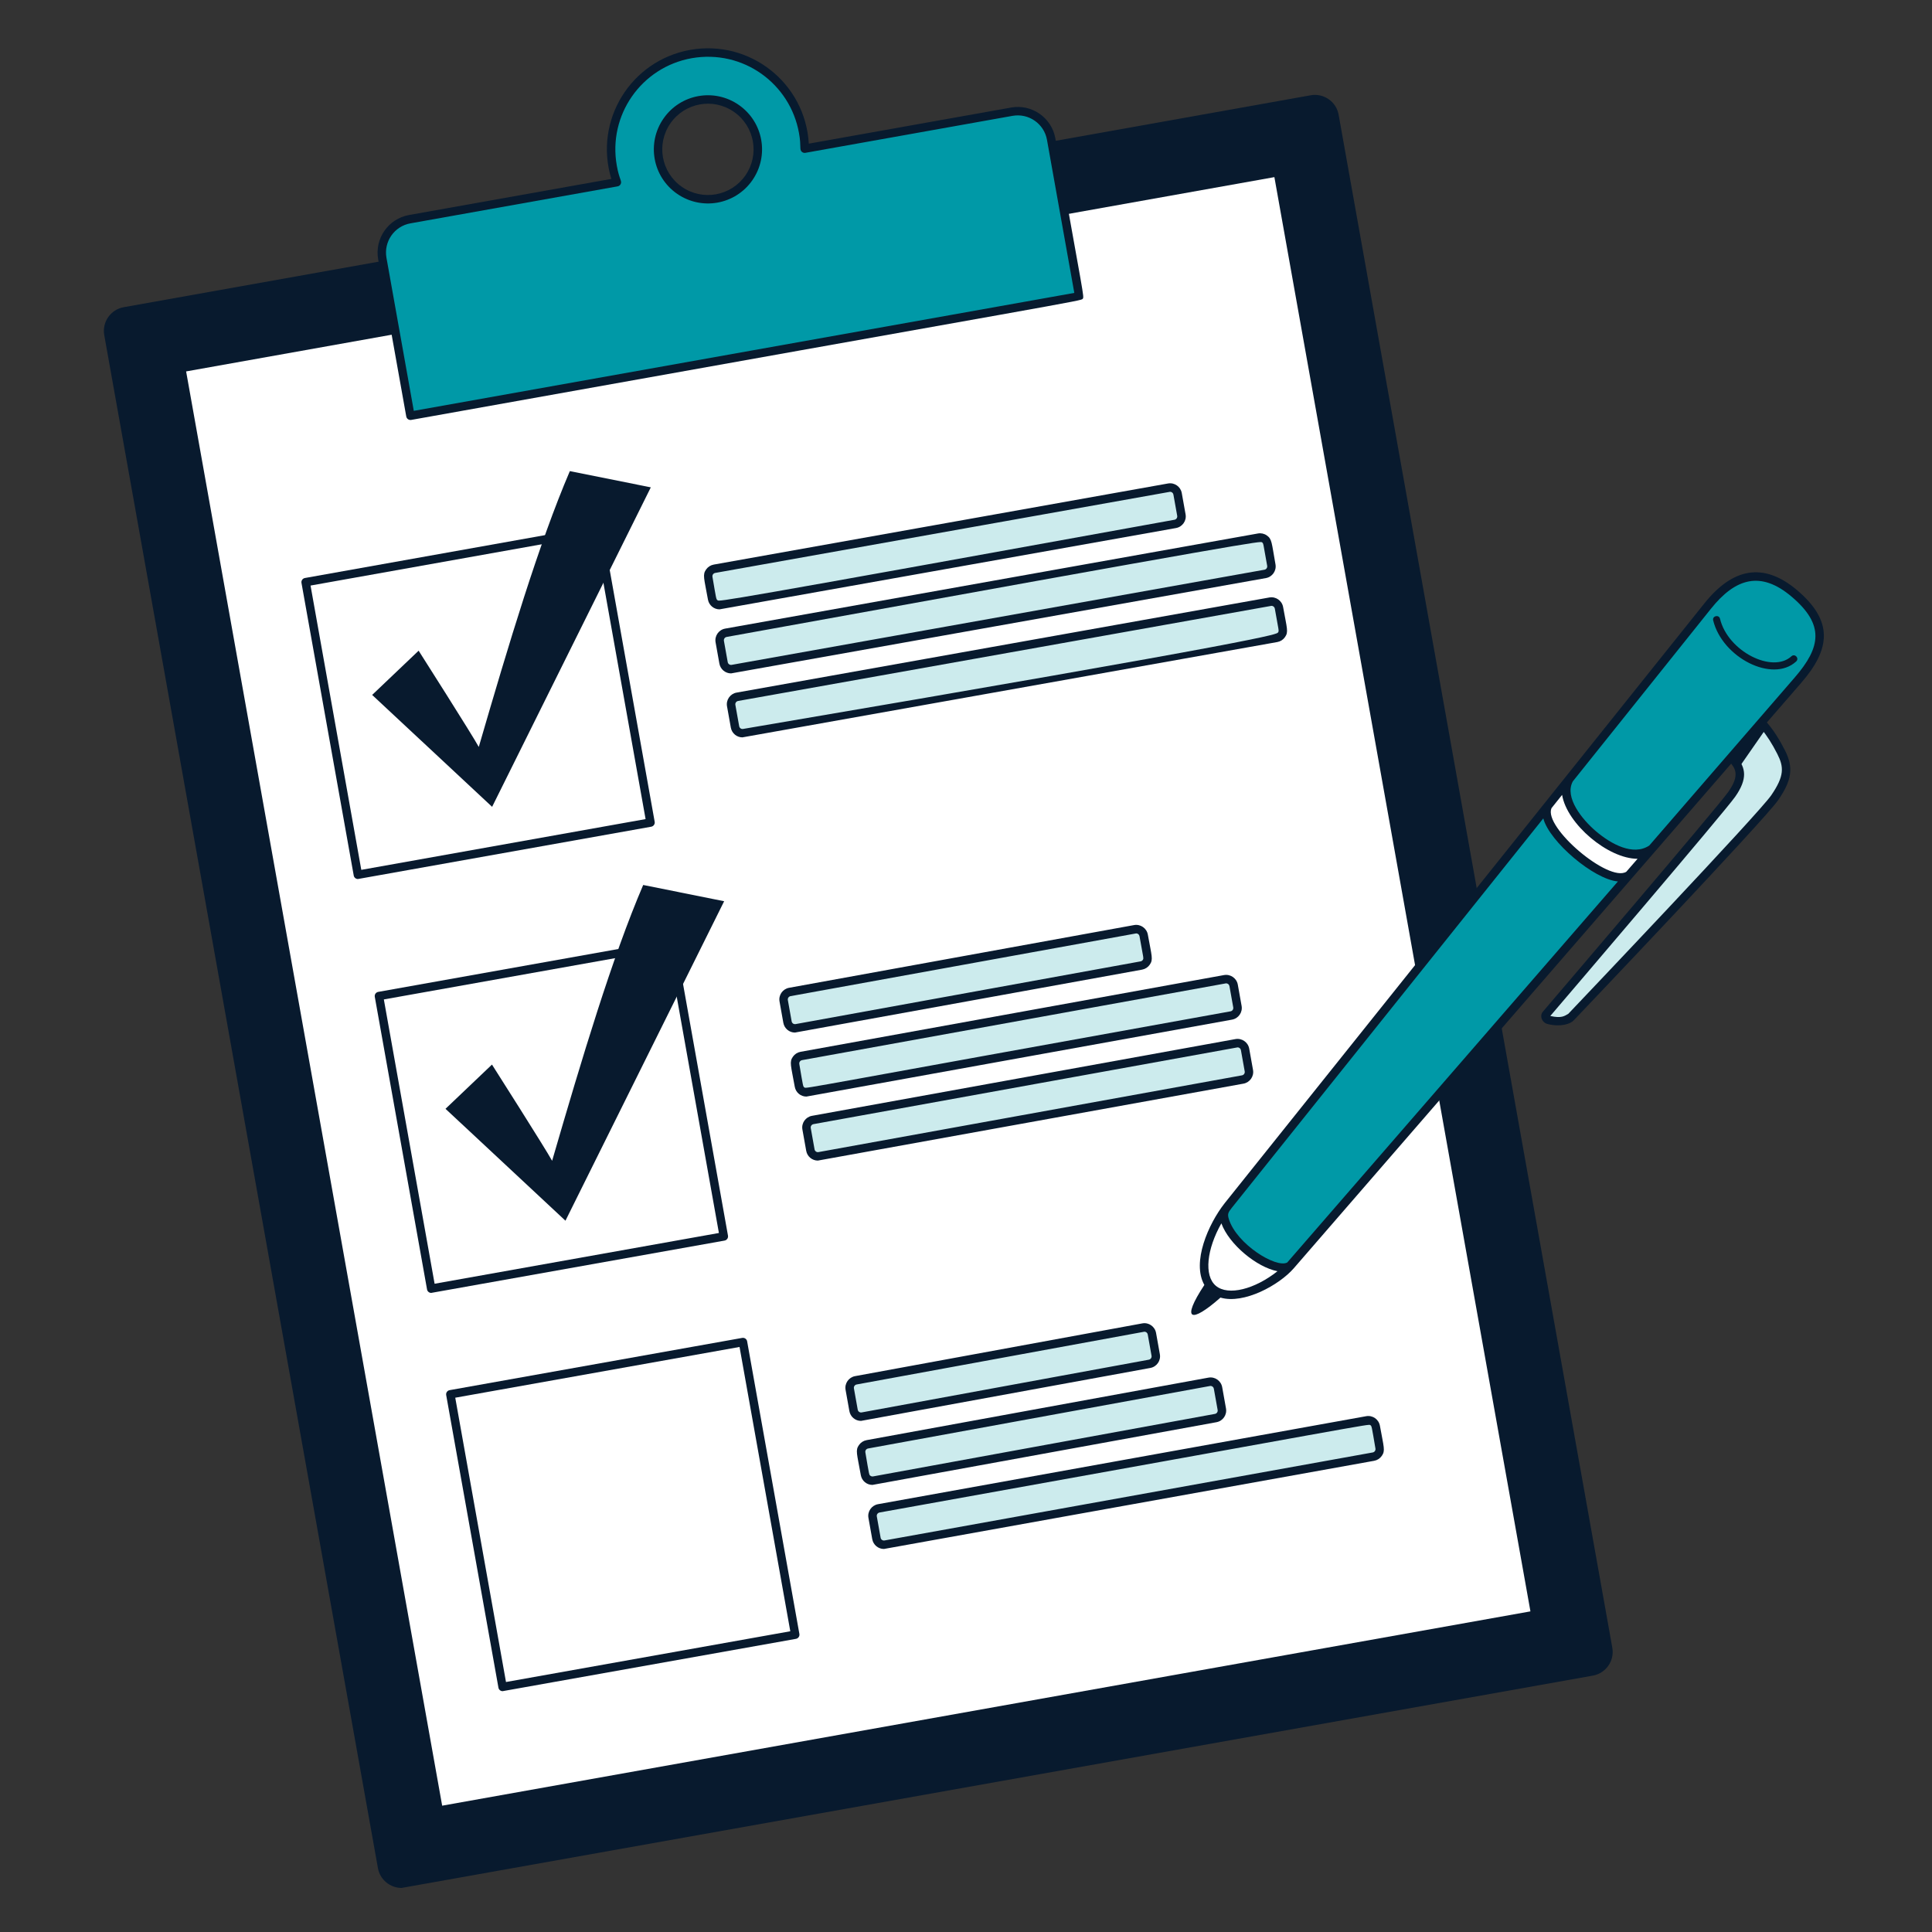 <svg xmlns="http://www.w3.org/2000/svg" fill="none" viewBox="0 0 200 200" id="Task-List--Streamline-London"><rect x="0" y="0" width="200" height="200" fill="#333333" stroke="none"/><desc>Task List Streamline Illustration: https://streamlinehq.com</desc><g id="task-list--work-office-task-list"><g><path id="vector" fill="#ffffff" d="M132.274 17.824 18.756 38.086 45.41 187.422 158.929 167.16 132.274 17.824Z" stroke-width="1"></path><path id="vector_2" fill="#081a2e" d="M166.906 170.57 138.574 11.877c-0.241 -1.351 -1.536 -2.256 -2.891 -2.014L12.806 31.801c-1.352 0.242 -2.256 1.539 -2.014 2.891l28.331 158.693c0.215 1.204 1.268 2.053 2.451 2.053l123.317 -21.978c1.365 -0.244 2.255 -1.546 2.015 -2.89Zm-8.476 -3.761L45.773 186.923 19.267 38.449l112.657 -20.113 26.507 148.474 -0.001 -0.001Z" stroke-width="1"></path><path id="vector_3" fill="#ffffff" d="m61.927 54.86 -30.291 5.407 5.407 30.291 30.291 -5.407 -5.407 -30.291Z" stroke-width="1"></path><path id="vector_4" fill="#081a2e" d="M37.048 90.996c-0.203 0 -0.394 -0.148 -0.43 -0.362l-5.409 -30.291c-0.041 -0.238 0.117 -0.464 0.355 -0.508l30.291 -5.409c0.244 -0.042 0.468 0.122 0.508 0.355l5.409 30.291c0.041 0.238 -0.117 0.464 -0.355 0.508l-30.369 5.416Zm-4.901 -30.379 5.254 29.43 29.43 -5.254 -5.253 -29.43 -29.431 5.254Z" stroke-width="1"></path><path id="vector_5" fill="#081a2e" d="m38.526 71.939 4.811 -4.58s5.553 8.723 6.226 9.963c3.102 -10.66 6.214 -21.053 9.428 -28.553 0.472 0.097 8.38 1.682 8.38 1.682l-16.427 33.072 -12.418 -11.584Z" stroke-width="1"></path><path id="vector_6" fill="#ccebed" d="m120.991 50.491 -47.029 8.394c-0.428 0.076 -0.714 0.486 -0.637 0.914l0.393 2.201c0.076 0.428 0.486 0.714 0.914 0.637l47.029 -8.394c0.428 -0.076 0.713 -0.486 0.637 -0.914l-0.393 -2.201c-0.076 -0.428 -0.486 -0.714 -0.914 -0.637Z" stroke-width="1"></path><path id="vector_7" fill="#081a2e" d="M74.488 63.08c-0.587 0 -1.095 -0.421 -1.201 -1.009 -0.405 -2.255 -0.577 -2.569 -0.192 -3.119 0.187 -0.267 0.467 -0.447 0.79 -0.506l47.031 -8.397c0.666 -0.117 1.301 0.326 1.42 0.989l0.394 2.205c0.12 0.659 -0.322 1.299 -0.992 1.42l-47.25 8.416v0.001Zm46.64 -12.17 -47.09 8.399c-0.189 0.035 -0.317 0.21 -0.284 0.404 0.402 2.356 0.374 2.315 0.537 2.431 0.189 0.134 0.066 0.221 47.292 -8.339 0.192 -0.035 0.312 -0.216 0.282 -0.404l-0.394 -2.205c-0.029 -0.168 -0.177 -0.287 -0.343 -0.287v0.001Z" stroke-width="1"></path><path id="vector_8" fill="#ccebed" d="M130.299 55.667 75.144 65.511c-0.428 0.076 -0.714 0.486 -0.637 0.914l0.393 2.201c0.076 0.428 0.486 0.714 0.914 0.637l55.155 -9.844c0.428 -0.076 0.713 -0.486 0.637 -0.914l-0.393 -2.201c-0.077 -0.428 -0.486 -0.714 -0.914 -0.637Z" stroke-width="1"></path><path id="vector_9" fill="#081a2e" d="M75.677 69.709c-0.581 0 -1.099 -0.421 -1.206 -1.011l-0.394 -2.205c-0.119 -0.658 0.32 -1.299 0.992 -1.42l55.156 -9.848c0.321 -0.058 0.647 0.015 0.914 0.202 0.544 0.381 0.492 0.72 0.899 2.995 0.119 0.664 -0.326 1.301 -0.989 1.42 -0.1 0.018 -56.291 10.031 -55.372 9.868v-0.001Zm-0.455 -3.773c-0.192 0.035 -0.312 0.216 -0.282 0.403l0.394 2.205c0.034 0.19 0.216 0.316 0.406 0.282l55.156 -9.848c0.19 -0.034 0.316 -0.216 0.282 -0.406 -0.428 -2.391 -0.376 -2.317 -0.537 -2.431 -0.179 -0.127 -0.044 -0.242 -55.419 9.795Z" stroke-width="1"></path><path id="vector_10" fill="#ccebed" d="M131.481 62.292 76.327 72.136c-0.428 0.076 -0.714 0.486 -0.637 0.914l0.393 2.201c0.076 0.428 0.486 0.714 0.914 0.637l55.154 -9.844c0.429 -0.076 0.714 -0.486 0.637 -0.914l-0.392 -2.201c-0.077 -0.428 -0.486 -0.714 -0.915 -0.637Z" stroke-width="1"></path><path id="vector_11" fill="#081a2e" d="M76.854 76.332c-0.574 0 -1.091 -0.411 -1.199 -1.009l-0.394 -2.205c-0.119 -0.664 0.326 -1.301 0.99 -1.42l55.156 -9.848c0.664 -0.117 1.301 0.326 1.42 0.989 0.404 2.255 0.577 2.569 0.192 3.119 -0.187 0.267 -0.467 0.447 -0.79 0.506l-55.375 9.868Zm54.77 -13.616 -55.217 9.848c-0.19 0.034 -0.316 0.216 -0.282 0.406l0.394 2.205c0.035 0.188 0.208 0.318 0.404 0.284 55.471 -9.425 55.249 -9.803 55.38 -9.992 0.119 -0.172 0.074 -0.144 -0.335 -2.465 -0.03 -0.168 -0.178 -0.287 -0.343 -0.287l-0.001 0.001Z" stroke-width="1"></path><path id="vector_12" fill="#ffffff" d="m69.517 97.705 -30.291 5.406 5.407 30.291 30.291 -5.406 -5.407 -30.291Z" stroke-width="1"></path><path id="vector_13" fill="#081a2e" d="M44.637 133.841c-0.204 0 -0.394 -0.15 -0.43 -0.362l-5.409 -30.291c-0.041 -0.238 0.117 -0.464 0.355 -0.508l30.291 -5.409c0.244 -0.041 0.468 0.122 0.508 0.355l5.409 30.291c0.041 0.238 -0.117 0.464 -0.355 0.508l-30.369 5.416Zm-4.901 -30.379 5.254 29.431 29.431 -5.254 -5.254 -29.43 -29.431 5.253Z" stroke-width="1"></path><path id="vector_14" fill="#081a2e" d="m46.118 114.784 4.811 -4.58s5.552 8.723 6.226 9.962c3.102 -10.66 6.214 -21.053 9.428 -28.553 0.472 0.097 8.38 1.682 8.38 1.682L58.536 126.367l-12.418 -11.584v0.001Z" stroke-width="1"></path><path id="vector_15" fill="#ccebed" d="m118.153 99.949 -35.717 6.493c-0.428 0.075 -0.836 -0.209 -0.912 -0.637l-0.394 -2.205c-0.075 -0.428 0.209 -0.836 0.637 -0.912l35.717 -6.493c0.428 -0.075 0.836 0.209 0.912 0.637l0.394 2.205c0.075 0.428 -0.209 0.836 -0.637 0.912Z" stroke-width="1"></path><path id="vector_16" fill="#081a2e" d="M82.292 106.89c-0.587 0 -1.095 -0.421 -1.201 -1.009l-0.394 -2.205c-0.119 -0.664 0.326 -1.301 0.989 -1.42l35.717 -6.493c0.664 -0.119 1.303 0.326 1.422 0.989 0.404 2.255 0.577 2.569 0.192 3.119 -0.187 0.267 -0.467 0.447 -0.79 0.506l-35.936 6.513h0.001Zm35.326 -10.264 -35.776 6.493c-0.19 0.034 -0.318 0.216 -0.284 0.406l0.394 2.205c0.035 0.188 0.208 0.316 0.404 0.284l35.717 -6.493c0.092 -0.017 0.173 -0.068 0.224 -0.144 0.122 -0.179 0.083 -0.093 -0.336 -2.465 -0.03 -0.168 -0.177 -0.287 -0.343 -0.287v0.001Z" stroke-width="1"></path><path id="vector_17" fill="#ccebed" d="m127.461 105.125 -43.842 7.945c-0.428 0.075 -0.836 -0.209 -0.912 -0.637l-0.394 -2.205c-0.075 -0.428 0.209 -0.836 0.637 -0.912l43.842 -7.945c0.428 -0.075 0.836 0.209 0.912 0.637l0.394 2.205c0.075 0.428 -0.209 0.836 -0.637 0.912Z" stroke-width="1"></path><path id="vector_18" fill="#081a2e" d="M83.481 113.517c-0.598 0 -1.101 -0.425 -1.206 -1.009 -0.405 -2.255 -0.577 -2.569 -0.192 -3.119 0.187 -0.267 0.467 -0.447 0.79 -0.506l43.842 -7.945c0.666 -0.117 1.303 0.326 1.422 0.989l0.394 2.205c0.119 0.664 -0.326 1.301 -0.99 1.42l-44.061 7.964 0.001 0.001Zm43.448 -11.723 -43.9 7.952c-0.188 0.035 -0.318 0.208 -0.284 0.404 0.41 2.409 0.377 2.32 0.537 2.429 0.196 0.133 0.013 0.059 44.102 -7.886 0.19 -0.034 0.316 -0.216 0.282 -0.406l-0.394 -2.205c-0.029 -0.168 -0.178 -0.287 -0.343 -0.287v-0.001Z" stroke-width="1"></path><path id="vector_19" fill="#ccebed" d="m128.645 111.75 -43.842 7.945c-0.428 0.075 -0.836 -0.209 -0.912 -0.637l-0.394 -2.205c-0.075 -0.428 0.209 -0.836 0.637 -0.912l43.842 -7.945c0.428 -0.075 0.836 0.209 0.912 0.637l0.394 2.205c0.075 0.428 -0.209 0.836 -0.637 0.912Z" stroke-width="1"></path><path id="vector_20" fill="#081a2e" d="M84.665 120.144c-0.583 0 -1.099 -0.416 -1.206 -1.009l-0.394 -2.205c-0.119 -0.664 0.326 -1.301 0.989 -1.42l43.842 -7.945c0.664 -0.117 1.303 0.326 1.422 0.989l0.394 2.205c0.12 0.662 -0.326 1.299 -0.989 1.42l-44.058 7.964v0.001Zm43.451 -11.72 -43.905 7.947c-0.19 0.034 -0.316 0.216 -0.282 0.406l0.394 2.205c0.034 0.19 0.214 0.318 0.406 0.282l43.842 -7.945c0.198 -0.037 0.311 -0.222 0.282 -0.404l-0.394 -2.205c-0.029 -0.168 -0.177 -0.287 -0.343 -0.287v0.001Z" stroke-width="1"></path><path id="vector_21" fill="#ffffff" d="m76.904 138.937 -30.291 5.407 5.407 30.291 30.291 -5.407 -5.407 -30.291Z" stroke-width="1"></path><path id="vector_22" fill="#081a2e" d="M52.028 175.069c-0.206 0 -0.394 -0.151 -0.43 -0.362l-5.409 -30.291c-0.041 -0.238 0.117 -0.464 0.355 -0.508l30.291 -5.409c0.243 -0.041 0.468 0.121 0.508 0.355l5.409 30.291c0.041 0.238 -0.117 0.464 -0.355 0.508l-30.369 5.416Zm-4.901 -30.379 5.253 29.431 29.431 -5.253 -5.254 -29.431 -29.431 5.254 0.001 -0.001Z" stroke-width="1"></path><path id="vector_23" fill="#ccebed" d="m119.001 141.183 -29.729 5.46c-0.428 0.075 -0.836 -0.209 -0.912 -0.637l-0.394 -2.205c-0.075 -0.428 0.209 -0.836 0.637 -0.912l29.73 -5.46c0.428 -0.075 0.836 0.209 0.912 0.637l0.394 2.205c0.075 0.428 -0.209 0.836 -0.637 0.912h-0.001Z" stroke-width="1"></path><path id="vector_24" fill="#081a2e" d="M89.131 147.09c-0.601 0 -1.099 -0.432 -1.203 -1.009l-0.394 -2.205c-0.119 -0.664 0.326 -1.301 0.989 -1.42l29.73 -5.46c0.669 -0.122 1.303 0.326 1.422 0.989l0.394 2.205c0.119 0.664 -0.326 1.301 -0.989 1.42l-29.948 5.48h-0.001Zm29.34 -9.233 -29.788 5.463c-0.192 0.034 -0.319 0.216 -0.285 0.406l0.394 2.205c0.035 0.19 0.21 0.316 0.404 0.284l29.73 -5.46c0.19 -0.034 0.316 -0.216 0.282 -0.406l-0.394 -2.205c-0.029 -0.168 -0.177 -0.287 -0.343 -0.287Z" stroke-width="1"></path><path id="vector_25" fill="#ccebed" d="m125.847 146.799 -35.391 6.471c-0.428 0.075 -0.836 -0.209 -0.912 -0.637l-0.394 -2.205c-0.075 -0.428 0.209 -0.836 0.637 -0.912l35.391 -6.471c0.428 -0.075 0.836 0.209 0.912 0.637l0.394 2.205c0.075 0.428 -0.209 0.836 -0.637 0.912Z" stroke-width="1"></path><path id="vector_26" fill="#081a2e" d="M90.315 153.717c-0.591 0 -1.098 -0.421 -1.203 -1.009 -0.405 -2.255 -0.577 -2.569 -0.192 -3.119 0.187 -0.267 0.467 -0.447 0.79 -0.506l35.389 -6.471c0.666 -0.122 1.303 0.326 1.422 0.989l0.394 2.205c0.119 0.664 -0.326 1.301 -0.989 1.42l-35.61 6.491h-0.001Zm34.998 -10.249 -35.447 6.479c-0.188 0.035 -0.318 0.208 -0.284 0.404 0.411 2.409 0.377 2.32 0.537 2.429 0.075 0.051 0.17 0.073 0.26 0.058l35.389 -6.471c0.19 -0.034 0.316 -0.216 0.282 -0.406l-0.394 -2.205c-0.029 -0.168 -0.177 -0.287 -0.343 -0.287v-0.001Z" stroke-width="1"></path><path id="vector_27" fill="#ccebed" d="m142.177 150.788 -50.537 9.109c-0.428 0.075 -0.836 -0.209 -0.912 -0.637l-0.394 -2.205c-0.075 -0.428 0.209 -0.836 0.637 -0.912l50.537 -9.109c0.428 -0.075 0.836 0.209 0.912 0.637l0.394 2.205c0.075 0.428 -0.209 0.836 -0.637 0.912Z" stroke-width="1"></path><path id="vector_28" fill="#081a2e" d="M91.501 160.349c-0.581 0 -1.099 -0.421 -1.206 -1.011l-0.394 -2.205c-0.119 -0.664 0.326 -1.301 0.989 -1.42l50.537 -9.109c0.657 -0.119 1.301 0.316 1.422 0.992 0.405 2.255 0.577 2.569 0.192 3.119 -0.187 0.267 -0.467 0.447 -0.788 0.506l-50.753 9.129 0.001 -0.001Zm-0.452 -3.775c-0.19 0.034 -0.316 0.216 -0.282 0.406l0.394 2.205c0.034 0.19 0.214 0.316 0.406 0.282l50.537 -9.109c0.199 -0.037 0.313 -0.224 0.282 -0.404 -0.402 -2.359 -0.376 -2.317 -0.537 -2.431 -0.179 -0.127 -0.017 -0.076 -50.8 9.051Z" stroke-width="1"></path><path id="vector_29" fill="#0099a7" d="M78.368 14.553c0.501 2.808 -1.369 5.49 -4.174 5.99 -2.808 0.501 -5.49 -1.369 -5.99 -4.174 -0.501 -2.808 1.369 -5.489 4.174 -5.99 2.808 -0.501 5.489 1.369 5.99 4.174Zm4.928 0.839c-0.055 -6.319 -5.75 -10.87 -11.774 -9.795 -6.021 1.075 -9.788 7.304 -7.663 13.266l-21.447 3.829c-1.906 0.34 -3.177 2.161 -2.837 4.07l2.905 16.278 69.237 -12.362 -2.905 -16.278c-0.34 -1.906 -2.161 -3.177 -4.07 -2.837l-21.447 3.829h0.001Z" stroke-width="1"></path><path id="vector_30" fill="#081a2e" d="M76.489 10.868c-2.539 -1.769 -6.027 -1.148 -7.796 1.391 -1.768 2.536 -1.151 6.026 1.391 7.796 2.533 1.763 6.021 1.155 7.796 -1.39 1.768 -2.538 1.15 -6.026 -1.391 -7.796v-0.001Zm0.671 7.296c-1.497 2.146 -4.44 2.665 -6.579 1.174 -2.142 -1.494 -2.667 -4.436 -1.174 -6.578 1.474 -2.114 4.407 -2.688 6.579 -1.174 2.146 1.496 2.666 4.44 1.174 6.578Z" stroke-width="1"></path><path id="vector_31" fill="#081a2e" d="M109.25 14.322c-0.382 -2.142 -2.433 -3.571 -4.575 -3.19l-20.948 3.739c-0.364 -6.301 -6.123 -10.801 -12.279 -9.707 -6.173 1.103 -9.998 7.342 -8.161 13.356l-20.949 3.739c-2.142 0.384 -3.571 2.436 -3.19 4.578l2.908 16.278c0.045 0.247 0.282 0.396 0.51 0.355 69.531 -12.449 69.353 -12.305 69.519 -12.542 0.163 -0.233 0.121 -0.031 -2.835 -16.607v0.001ZM42.836 42.53l-2.83 -15.848c-0.296 -1.668 0.817 -3.265 2.483 -3.561l21.447 -3.829c0.126 -0.022 0.236 -0.1 0.301 -0.211 0.197 -0.335 -0.126 -0.459 -0.386 -1.938 -0.93 -5.212 2.533 -10.186 7.75 -11.117 5.315 -0.931 10.195 2.616 11.11 7.748 0.26 1.431 0.011 1.707 0.307 1.952 0.1 0.083 0.231 0.119 0.357 0.095l21.447 -3.829c1.667 -0.294 3.265 0.817 3.561 2.482l2.83 15.848 -68.376 12.209 -0.001 -0.001Z" stroke-width="1"></path></g><g id="pen"><path id="vector_32" fill="#ccebed" d="M184.378 77.856c-0.581 -1.143 -1.349 -2.395 -2.241 -3.229 -0.064 -0.061 -0.151 -0.09 -0.238 -0.085 -0.19 0.011 -0.013 -0.152 -2.854 3.214 -0.637 0.755 2.482 1.257 0.214 4.483 -1.182 1.68 -19.206 22.765 -19.206 22.765 -0.161 0.187 -0.014 0.507 0.265 0.581 0.94 0.231 1.76 0.167 2.253 -0.247 0 0 19.735 -20.709 21.145 -22.758 1.41 -2.049 1.454 -3.168 0.661 -4.724h0.001Z" stroke-width="1"></path><path id="vector_33" fill="#0099a7" d="M185.746 61.427c-4.235 -3.581 -7.22 -0.863 -8.968 1.323l-49.991 62.498c-0.46 0.868 0.536 2.691 2.31 4.191s3.726 2.168 4.493 1.563l52.539 -60.585c2.159 -2.489 3.897 -5.37 -0.384 -8.99h0.001Z" stroke-width="1"></path><path id="vector_34" fill="#ffffff" d="M126.529 125.669c-1.814 2.844 -2.583 6.388 -0.952 7.768 1.656 1.4 5.28 0.165 7.768 -2.215 -2.273 0.146 -5.838 -2.274 -6.815 -5.554l-0.001 0.001Z" stroke-width="1"></path><path id="vector_35" fill="#081a2e" d="m179.951 79.553 2.829 -4.07 -0.707 -0.824 -2.81 3.484 0.688 1.41Z" stroke-width="1"></path><path id="vector_36" fill="#ffffff" d="M168.979 90.519c-2.411 2.014 -10.054 -4.709 -8.696 -7.113 0.01 -0.012 1.852 -2.266 1.852 -2.266 -0.72 1.274 0.686 3.364 2.927 5.258 2.242 1.896 4.529 2.927 5.647 1.991l-1.731 2.13h0.001Z" stroke-width="1"></path><path id="vector_37" fill="#081a2e" d="M186.024 61.086c-3.49 -2.946 -6.673 -2.271 -9.593 1.383l-49.656 62.088c-1.695 2.159 -3.425 6.116 -2.1 8.461 -2.458 3.727 -1.391 4.011 1.667 1.308 2.422 0.719 6.087 -1.302 7.591 -3.036l45.277 -52.237c0.585 0.707 0.733 1.455 -0.307 2.935 -1.155 1.643 -18.999 22.521 -19.181 22.735 -0.378 0.441 -0.097 1.143 0.494 1.286 1.354 0.332 2.349 -0.016 2.681 -0.367 0.807 -0.846 19.77 -20.764 21.182 -22.818 1.427 -2.074 1.602 -3.377 0.69 -5.168 -0.605 -1.187 -1.23 -2.147 -1.865 -2.865l3.55 -4.095c3.029 -3.491 3.387 -6.383 -0.43 -9.61Zm-60.164 72.015c-1.25 -1.057 -0.929 -3.811 0.576 -6.46 0.797 2.188 3.677 4.55 5.809 4.955 -2.326 1.848 -5.099 2.592 -6.385 1.505Zm7.397 -2.41c-1.134 0.632 -5.243 -1.899 -6.047 -4.494 -0.17 -0.526 -0.052 -0.703 0.272 -1.123l32.28 -40.352c0.638 2.416 5.234 6.312 7.724 6.526l-34.228 39.442 -0.001 0.001Zm35.101 -40.449c-1.811 1.154 -8.607 -4.606 -7.747 -6.583l1.097 -1.372c0.495 3.011 4.762 6.615 7.813 6.615l-1.164 1.339 0.001 0.001Zm15.631 -12.19c0.679 1.335 0.749 2.268 -0.632 4.276 -1.327 1.93 -19.606 21.148 -21.009 22.624 -0.374 0.206 -0.676 0.493 -1.862 0.221 1.58 -1.85 17.985 -21.053 19.132 -22.684 1.318 -1.87 1.102 -3.014 0.169 -4.101l2.54 -2.93c0.559 0.651 1.116 1.52 1.662 2.595v-0.001Zm-13.254 9.476c-1.679 1.116 -3.964 -0.159 -5.504 -1.461 -1.439 -1.216 -3.314 -3.525 -2.412 -5.18l14.295 -17.867c2.534 -3.171 5.153 -3.959 8.344 -1.262 3.434 2.905 3.052 5.233 0.335 8.37l-15.059 17.399 0.001 0.001Z" stroke-width="1"></path><path id="vector_38" fill="#081a2e" d="M177.347 64.225c-0.115 -0.471 0.596 -0.637 0.708 -0.173 0.81 3.378 5.428 5.695 7.39 3.887 0.356 -0.327 0.849 0.207 0.494 0.535 -2.455 2.259 -7.649 -0.403 -8.591 -4.249h-0.001Z" stroke-width="1"></path></g></g></svg>